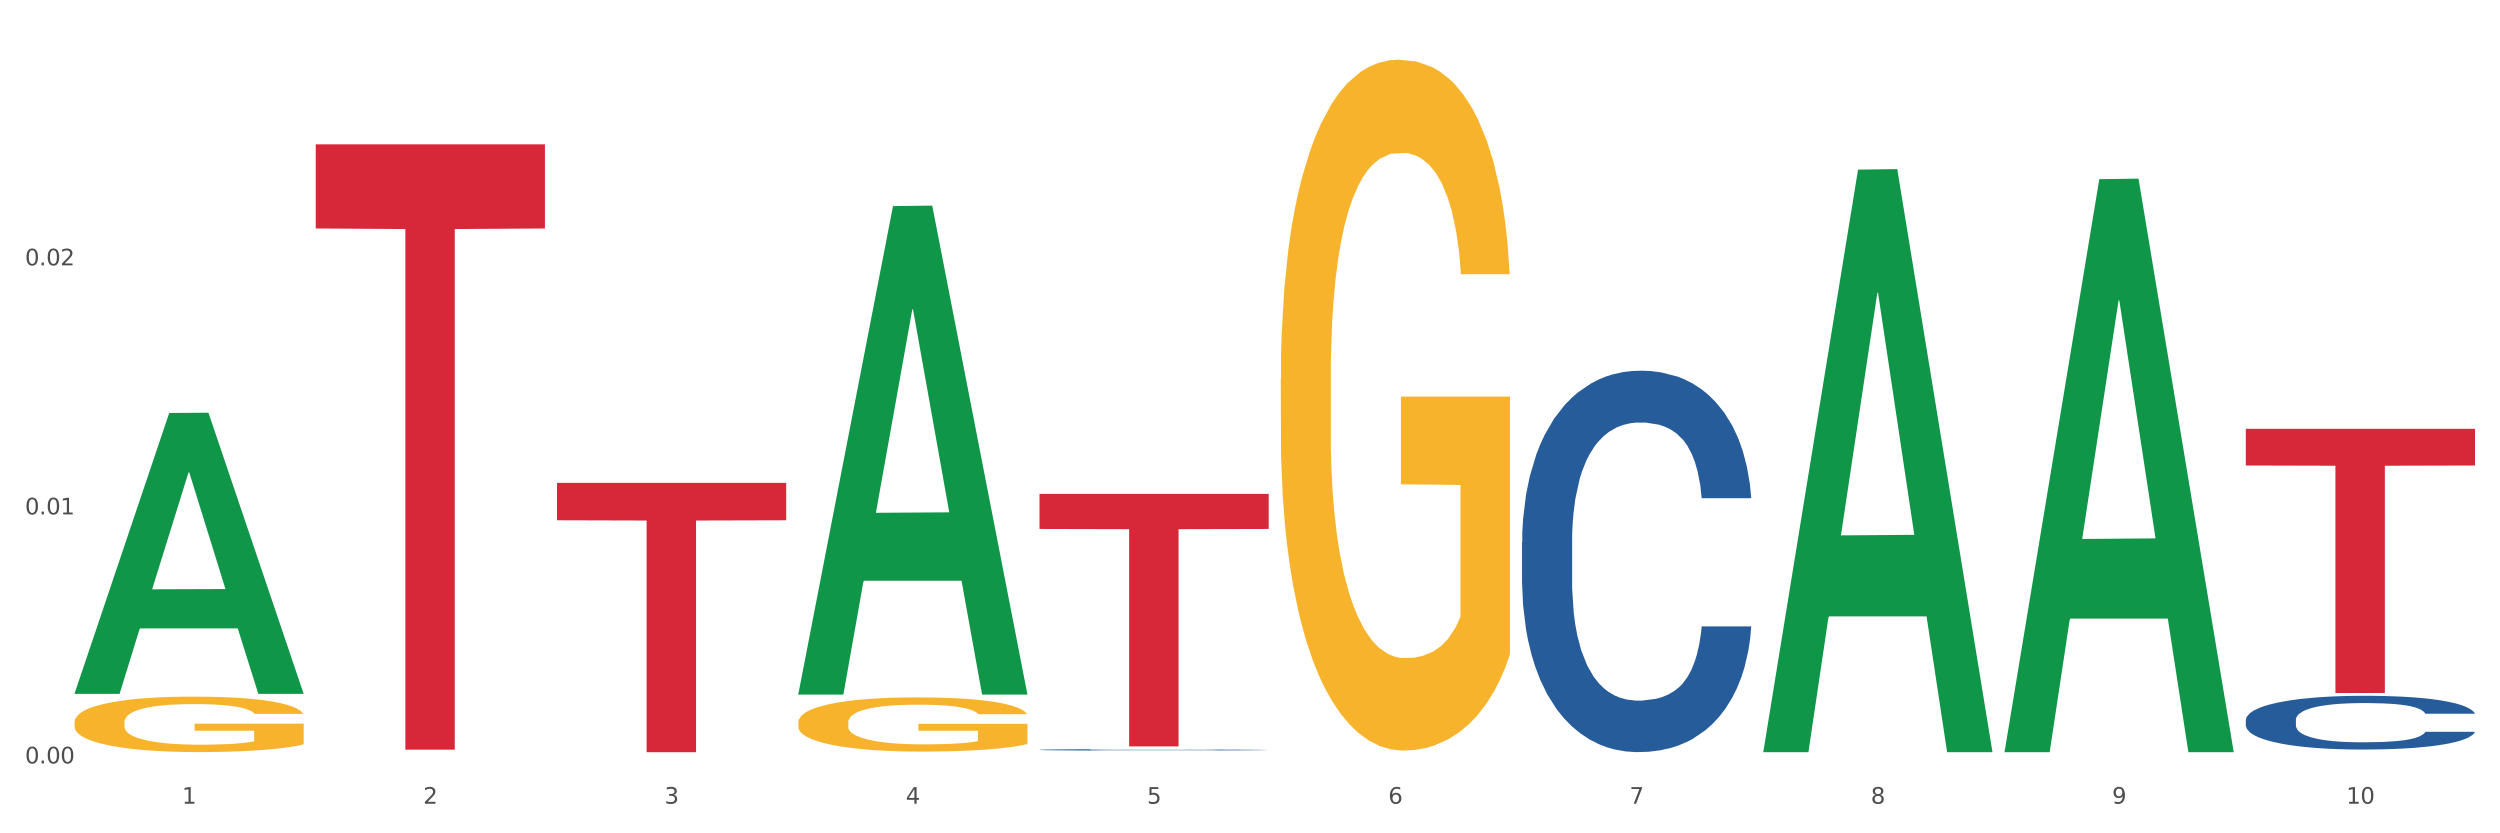 <?xml version="1.0" encoding="utf-8" standalone="no"?>
<!DOCTYPE svg PUBLIC "-//W3C//DTD SVG 1.1//EN"
  "http://www.w3.org/Graphics/SVG/1.1/DTD/svg11.dtd">
<svg xmlns:xlink="http://www.w3.org/1999/xlink" width="1080pt" height="360pt" viewBox="0 0 1080 360" xmlns="http://www.w3.org/2000/svg" version="1.1">
 <rect x="0" y="0" width="1080" height="360" fill="#333333" stroke="none"/>
 <defs>
  <style type="text/css">*{stroke-linejoin: round; stroke-linecap: butt}</style>
 </defs>
 <g id="figure_1">
  <g id="patch_1">
   <path d="M 0 360 
L 1080 360 
L 1080 0 
L 0 0 
z
" style="fill: #ffffff; stroke: #ffffff; stroke-linejoin: miter"/>
  </g>
  <g id="axes_1">
   <g id="matplotlib.axis_1">
    <g id="xtick_1">
     <g id="text_1">
      <!-- 1 -->
      <g style="fill: #4d4d4d" transform="translate(78.627 347.204) scale(0.096 -0.096)">
       <defs>
        <path id="DejaVuSans-31" d="M 794 531 
L 1825 531 
L 1825 4091 
L 703 3866 
L 703 4441 
L 1819 4666 
L 2450 4666 
L 2450 531 
L 3481 531 
L 3481 0 
L 794 0 
L 794 531 
z
" transform="scale(0.016)"/>
       </defs>
       <use xlink:href="#DejaVuSans-31"/>
      </g>
     </g>
    </g>
    <g id="xtick_2">
     <g id="text_2">
      <!-- 2 -->
      <g style="fill: #4d4d4d" transform="translate(182.851 347.204) scale(0.096 -0.096)">
       <defs>
        <path id="DejaVuSans-32" d="M 1228 531 
L 3431 531 
L 3431 0 
L 469 0 
L 469 531 
Q 828 903 1448 1529 
Q 2069 2156 2228 2338 
Q 2531 2678 2651 2914 
Q 2772 3150 2772 3378 
Q 2772 3750 2511 3984 
Q 2250 4219 1831 4219 
Q 1534 4219 1204 4116 
Q 875 4013 500 3803 
L 500 4441 
Q 881 4594 1212 4672 
Q 1544 4750 1819 4750 
Q 2544 4750 2975 4387 
Q 3406 4025 3406 3419 
Q 3406 3131 3298 2873 
Q 3191 2616 2906 2266 
Q 2828 2175 2409 1742 
Q 1991 1309 1228 531 
z
" transform="scale(0.016)"/>
       </defs>
       <use xlink:href="#DejaVuSans-32"/>
      </g>
     </g>
    </g>
    <g id="xtick_3">
     <g id="text_3">
      <!-- 3 -->
      <g style="fill: #4d4d4d" transform="translate(287.074 347.204) scale(0.096 -0.096)">
       <defs>
        <path id="DejaVuSans-33" d="M 2597 2516 
Q 3050 2419 3304 2112 
Q 3559 1806 3559 1356 
Q 3559 666 3084 287 
Q 2609 -91 1734 -91 
Q 1441 -91 1130 -33 
Q 819 25 488 141 
L 488 750 
Q 750 597 1062 519 
Q 1375 441 1716 441 
Q 2309 441 2620 675 
Q 2931 909 2931 1356 
Q 2931 1769 2642 2001 
Q 2353 2234 1838 2234 
L 1294 2234 
L 1294 2753 
L 1863 2753 
Q 2328 2753 2575 2939 
Q 2822 3125 2822 3475 
Q 2822 3834 2567 4026 
Q 2313 4219 1838 4219 
Q 1578 4219 1281 4162 
Q 984 4106 628 3988 
L 628 4550 
Q 988 4650 1302 4700 
Q 1616 4750 1894 4750 
Q 2613 4750 3031 4423 
Q 3450 4097 3450 3541 
Q 3450 3153 3228 2886 
Q 3006 2619 2597 2516 
z
" transform="scale(0.016)"/>
       </defs>
       <use xlink:href="#DejaVuSans-33"/>
      </g>
     </g>
    </g>
    <g id="xtick_4">
     <g id="text_4">
      <!-- 4 -->
      <g style="fill: #4d4d4d" transform="translate(391.298 347.204) scale(0.096 -0.096)">
       <defs>
        <path id="DejaVuSans-34" d="M 2419 4116 
L 825 1625 
L 2419 1625 
L 2419 4116 
z
M 2253 4666 
L 3047 4666 
L 3047 1625 
L 3713 1625 
L 3713 1100 
L 3047 1100 
L 3047 0 
L 2419 0 
L 2419 1100 
L 313 1100 
L 313 1709 
L 2253 4666 
z
" transform="scale(0.016)"/>
       </defs>
       <use xlink:href="#DejaVuSans-34"/>
      </g>
     </g>
    </g>
    <g id="xtick_5">
     <g id="text_5">
      <!-- 5 -->
      <g style="fill: #4d4d4d" transform="translate(495.522 347.204) scale(0.096 -0.096)">
       <defs>
        <path id="DejaVuSans-35" d="M 691 4666 
L 3169 4666 
L 3169 4134 
L 1269 4134 
L 1269 2991 
Q 1406 3038 1543 3061 
Q 1681 3084 1819 3084 
Q 2600 3084 3056 2656 
Q 3513 2228 3513 1497 
Q 3513 744 3044 326 
Q 2575 -91 1722 -91 
Q 1428 -91 1123 -41 
Q 819 9 494 109 
L 494 744 
Q 775 591 1075 516 
Q 1375 441 1709 441 
Q 2250 441 2565 725 
Q 2881 1009 2881 1497 
Q 2881 1984 2565 2268 
Q 2250 2553 1709 2553 
Q 1456 2553 1204 2497 
Q 953 2441 691 2322 
L 691 4666 
z
" transform="scale(0.016)"/>
       </defs>
       <use xlink:href="#DejaVuSans-35"/>
      </g>
     </g>
    </g>
    <g id="xtick_6">
     <g id="text_6">
      <!-- 6 -->
      <g style="fill: #4d4d4d" transform="translate(599.745 347.204) scale(0.096 -0.096)">
       <defs>
        <path id="DejaVuSans-36" d="M 2113 2584 
Q 1688 2584 1439 2293 
Q 1191 2003 1191 1497 
Q 1191 994 1439 701 
Q 1688 409 2113 409 
Q 2538 409 2786 701 
Q 3034 994 3034 1497 
Q 3034 2003 2786 2293 
Q 2538 2584 2113 2584 
z
M 3366 4563 
L 3366 3988 
Q 3128 4100 2886 4159 
Q 2644 4219 2406 4219 
Q 1781 4219 1451 3797 
Q 1122 3375 1075 2522 
Q 1259 2794 1537 2939 
Q 1816 3084 2150 3084 
Q 2853 3084 3261 2657 
Q 3669 2231 3669 1497 
Q 3669 778 3244 343 
Q 2819 -91 2113 -91 
Q 1303 -91 875 529 
Q 447 1150 447 2328 
Q 447 3434 972 4092 
Q 1497 4750 2381 4750 
Q 2619 4750 2861 4703 
Q 3103 4656 3366 4563 
z
" transform="scale(0.016)"/>
       </defs>
       <use xlink:href="#DejaVuSans-36"/>
      </g>
     </g>
    </g>
    <g id="xtick_7">
     <g id="text_7">
      <!-- 7 -->
      <g style="fill: #4d4d4d" transform="translate(703.969 347.204) scale(0.096 -0.096)">
       <defs>
        <path id="DejaVuSans-37" d="M 525 4666 
L 3525 4666 
L 3525 4397 
L 1831 0 
L 1172 0 
L 2766 4134 
L 525 4134 
L 525 4666 
z
" transform="scale(0.016)"/>
       </defs>
       <use xlink:href="#DejaVuSans-37"/>
      </g>
     </g>
    </g>
    <g id="xtick_8">
     <g id="text_8">
      <!-- 8 -->
      <g style="fill: #4d4d4d" transform="translate(808.193 347.204) scale(0.096 -0.096)">
       <defs>
        <path id="DejaVuSans-38" d="M 2034 2216 
Q 1584 2216 1326 1975 
Q 1069 1734 1069 1313 
Q 1069 891 1326 650 
Q 1584 409 2034 409 
Q 2484 409 2743 651 
Q 3003 894 3003 1313 
Q 3003 1734 2745 1975 
Q 2488 2216 2034 2216 
z
M 1403 2484 
Q 997 2584 770 2862 
Q 544 3141 544 3541 
Q 544 4100 942 4425 
Q 1341 4750 2034 4750 
Q 2731 4750 3128 4425 
Q 3525 4100 3525 3541 
Q 3525 3141 3298 2862 
Q 3072 2584 2669 2484 
Q 3125 2378 3379 2068 
Q 3634 1759 3634 1313 
Q 3634 634 3220 271 
Q 2806 -91 2034 -91 
Q 1263 -91 848 271 
Q 434 634 434 1313 
Q 434 1759 690 2068 
Q 947 2378 1403 2484 
z
M 1172 3481 
Q 1172 3119 1398 2916 
Q 1625 2713 2034 2713 
Q 2441 2713 2670 2916 
Q 2900 3119 2900 3481 
Q 2900 3844 2670 4047 
Q 2441 4250 2034 4250 
Q 1625 4250 1398 4047 
Q 1172 3844 1172 3481 
z
" transform="scale(0.016)"/>
       </defs>
       <use xlink:href="#DejaVuSans-38"/>
      </g>
     </g>
    </g>
    <g id="xtick_9">
     <g id="text_9">
      <!-- 9 -->
      <g style="fill: #4d4d4d" transform="translate(912.416 347.204) scale(0.096 -0.096)">
       <defs>
        <path id="DejaVuSans-39" d="M 703 97 
L 703 672 
Q 941 559 1184 500 
Q 1428 441 1663 441 
Q 2288 441 2617 861 
Q 2947 1281 2994 2138 
Q 2813 1869 2534 1725 
Q 2256 1581 1919 1581 
Q 1219 1581 811 2004 
Q 403 2428 403 3163 
Q 403 3881 828 4315 
Q 1253 4750 1959 4750 
Q 2769 4750 3195 4129 
Q 3622 3509 3622 2328 
Q 3622 1225 3098 567 
Q 2575 -91 1691 -91 
Q 1453 -91 1209 -44 
Q 966 3 703 97 
z
M 1959 2075 
Q 2384 2075 2632 2365 
Q 2881 2656 2881 3163 
Q 2881 3666 2632 3958 
Q 2384 4250 1959 4250 
Q 1534 4250 1286 3958 
Q 1038 3666 1038 3163 
Q 1038 2656 1286 2365 
Q 1534 2075 1959 2075 
z
" transform="scale(0.016)"/>
       </defs>
       <use xlink:href="#DejaVuSans-39"/>
      </g>
     </g>
    </g>
    <g id="xtick_10">
     <g id="text_10">
      <!-- 10 -->
      <g style="fill: #4d4d4d" transform="translate(1013.586 347.204) scale(0.096 -0.096)">
       <defs>
        <path id="DejaVuSans-30" d="M 2034 4250 
Q 1547 4250 1301 3770 
Q 1056 3291 1056 2328 
Q 1056 1369 1301 889 
Q 1547 409 2034 409 
Q 2525 409 2770 889 
Q 3016 1369 3016 2328 
Q 3016 3291 2770 3770 
Q 2525 4250 2034 4250 
z
M 2034 4750 
Q 2819 4750 3233 4129 
Q 3647 3509 3647 2328 
Q 3647 1150 3233 529 
Q 2819 -91 2034 -91 
Q 1250 -91 836 529 
Q 422 1150 422 2328 
Q 422 3509 836 4129 
Q 1250 4750 2034 4750 
z
" transform="scale(0.016)"/>
       </defs>
       <use xlink:href="#DejaVuSans-31"/>
       <use xlink:href="#DejaVuSans-30" transform="translate(63.623 0)"/>
      </g>
     </g>
    </g>
    <g id="xtick_11"/>
    <g id="xtick_12"/>
    <g id="xtick_13"/>
    <g id="xtick_14"/>
    <g id="xtick_15"/>
    <g id="xtick_16"/>
    <g id="xtick_17"/>
    <g id="xtick_18"/>
    <g id="xtick_19"/>
   </g>
   <g id="matplotlib.axis_2">
    <g id="ytick_1">
     <g id="text_11">
      <!-- 0.00 -->
      <g style="fill: #4d4d4d" transform="translate(10.8 329.798) scale(0.096 -0.096)">
       <defs>
        <path id="DejaVuSans-2e" d="M 684 794 
L 1344 794 
L 1344 0 
L 684 0 
L 684 794 
z
" transform="scale(0.016)"/>
       </defs>
       <use xlink:href="#DejaVuSans-30"/>
       <use xlink:href="#DejaVuSans-2e" transform="translate(63.623 0)"/>
       <use xlink:href="#DejaVuSans-30" transform="translate(95.41 0)"/>
       <use xlink:href="#DejaVuSans-30" transform="translate(159.033 0)"/>
      </g>
     </g>
    </g>
    <g id="ytick_2">
     <g id="text_12">
      <!-- 0.01 -->
      <g style="fill: #4d4d4d" transform="translate(10.8 222.218) scale(0.096 -0.096)">
       <use xlink:href="#DejaVuSans-30"/>
       <use xlink:href="#DejaVuSans-2e" transform="translate(63.623 0)"/>
       <use xlink:href="#DejaVuSans-30" transform="translate(95.41 0)"/>
       <use xlink:href="#DejaVuSans-31" transform="translate(159.033 0)"/>
      </g>
     </g>
    </g>
    <g id="ytick_3">
     <g id="text_13">
      <!-- 0.02 -->
      <g style="fill: #4d4d4d" transform="translate(10.8 114.637) scale(0.096 -0.096)">
       <use xlink:href="#DejaVuSans-30"/>
       <use xlink:href="#DejaVuSans-2e" transform="translate(63.623 0)"/>
       <use xlink:href="#DejaVuSans-30" transform="translate(95.41 0)"/>
       <use xlink:href="#DejaVuSans-32" transform="translate(159.033 0)"/>
      </g>
     </g>
    </g>
    <g id="ytick_4"/>
    <g id="ytick_5"/>
    <g id="ytick_6"/>
   </g>
   <g id="PolyCollection_1">
    <path d="M 32.175 299.517 
L 32.277 299.403 
L 73.107 178.403 
L 90.051 178.289 
L 131.187 299.745 
L 111.589 299.745 
L 102.709 271.462 
L 60.552 271.462 
L 60.246 271.918 
L 51.671 299.745 
L 32.175 299.745 
L 32.175 299.517 
L 65.86 254.584 
L 97.401 254.47 
L 81.783 204.177 
L 81.579 203.948 
L 81.375 204.291 
L 65.758 254.47 
L 65.86 254.584 
L 32.175 299.517 
z
" clip-path="url(#p8f5ab582c5)" style="fill: #109648"/>
    <path d="M 240.622 208.591 
L 339.635 208.591 
L 339.635 224.761 
L 300.687 224.871 
L 300.687 324.95 
L 279.336 324.95 
L 279.336 224.871 
L 240.622 224.761 
L 240.622 208.701 
L 240.622 208.591 
z
" clip-path="url(#p8f5ab582c5)" style="fill: #d62839"/>
    <path d="M 136.399 62.361 
L 235.411 62.361 
L 235.411 98.702 
L 196.463 98.947 
L 196.463 323.867 
L 175.112 323.867 
L 175.112 98.947 
L 136.399 98.702 
L 136.399 62.607 
L 136.399 62.361 
z
" clip-path="url(#p8f5ab582c5)" style="fill: #d62839"/>
    <path d="M 449.069 323.914 
L 449.187 323.914 
L 449.187 323.898 
L 449.538 323.876 
L 450.825 323.836 
L 452.464 323.805 
L 455.272 323.769 
L 456.794 323.754 
L 458.783 323.738 
L 462.88 323.711 
L 467.561 323.688 
L 470.838 323.675 
L 473.296 323.667 
L 478.797 323.653 
L 481.957 323.646 
L 485.234 323.641 
L 488.042 323.638 
L 492.724 323.634 
L 496.469 323.632 
L 500.799 323.631 
L 504.427 323.632 
L 509.226 323.634 
L 516.248 323.641 
L 518.94 323.645 
L 522.568 323.652 
L 526.313 323.661 
L 529.356 323.671 
L 532.867 323.684 
L 536.495 323.701 
L 540.006 323.723 
L 542.464 323.743 
L 544.454 323.764 
L 546.209 323.79 
L 547.497 323.818 
L 548.082 323.842 
L 526.664 323.842 
L 526.079 323.821 
L 524.909 323.798 
L 523.738 323.782 
L 522.451 323.769 
L 520.461 323.755 
L 518.706 323.746 
L 515.78 323.735 
L 513.088 323.728 
L 510.864 323.724 
L 508.173 323.721 
L 502.438 323.717 
L 498.342 323.717 
L 495.767 323.718 
L 492.607 323.721 
L 489.915 323.725 
L 486.755 323.732 
L 484.297 323.74 
L 481.84 323.749 
L 480.435 323.756 
L 478.328 323.769 
L 476.924 323.779 
L 475.051 323.797 
L 473.998 323.81 
L 472.126 323.842 
L 471.306 323.867 
L 470.955 323.883 
L 470.721 323.902 
L 470.721 323.991 
L 471.423 324.032 
L 472.009 324.049 
L 472.945 324.068 
L 474.7 324.094 
L 477.275 324.118 
L 479.967 324.136 
L 482.191 324.147 
L 484.297 324.155 
L 486.404 324.162 
L 488.979 324.167 
L 491.085 324.171 
L 494.245 324.174 
L 497.991 324.176 
L 500.916 324.176 
L 506.885 324.173 
L 509.577 324.17 
L 512.152 324.166 
L 514.961 324.16 
L 517.184 324.153 
L 518.472 324.148 
L 520.578 324.137 
L 522.217 324.125 
L 523.621 324.112 
L 524.558 324.101 
L 525.611 324.083 
L 526.43 324.064 
L 526.664 324.053 
L 548.082 324.053 
L 547.614 324.074 
L 546.795 324.094 
L 545.156 324.121 
L 543.869 324.137 
L 541.879 324.156 
L 539.772 324.172 
L 536.846 324.19 
L 534.155 324.203 
L 531.346 324.214 
L 528.303 324.225 
L 522.802 324.239 
L 520.813 324.243 
L 516.599 324.25 
L 513.322 324.254 
L 508.524 324.258 
L 503.608 324.26 
L 498.459 324.261 
L 493.894 324.26 
L 488.862 324.256 
L 485.702 324.253 
L 482.191 324.248 
L 478.094 324.24 
L 474.232 324.23 
L 470.604 324.218 
L 467.21 324.205 
L 464.05 324.19 
L 459.954 324.166 
L 456.911 324.141 
L 454.687 324.119 
L 453.166 324.1 
L 451.644 324.076 
L 450.825 324.059 
L 449.538 324.019 
L 449.069 323.982 
L 449.069 323.914 
z
" clip-path="url(#p8f5ab582c5)" style="fill: #255c99"/>
    <path d="M 657.517 234.175 
L 657.634 234.024 
L 657.634 229.81 
L 657.985 224.092 
L 659.272 213.557 
L 660.911 205.581 
L 663.72 196.25 
L 665.241 192.338 
L 667.231 187.973 
L 671.327 180.9 
L 676.008 174.88 
L 679.285 171.57 
L 681.743 169.463 
L 687.244 165.7 
L 690.404 164.045 
L 693.681 162.69 
L 696.49 161.788 
L 701.171 160.734 
L 704.916 160.283 
L 709.247 160.132 
L 712.875 160.283 
L 717.673 160.885 
L 724.695 162.69 
L 727.387 163.744 
L 731.015 165.55 
L 734.76 167.958 
L 737.803 170.366 
L 741.314 173.827 
L 744.943 178.342 
L 748.454 184.06 
L 750.911 189.328 
L 752.901 194.896 
L 754.657 201.668 
L 755.944 209.042 
L 756.529 215.212 
L 735.112 215.212 
L 734.526 209.644 
L 733.356 203.625 
L 732.186 199.561 
L 730.898 196.25 
L 728.909 192.488 
L 727.153 190.08 
L 724.227 187.221 
L 721.535 185.415 
L 719.312 184.361 
L 716.62 183.458 
L 710.885 182.556 
L 706.789 182.556 
L 704.214 182.857 
L 701.054 183.609 
L 698.362 184.662 
L 695.202 186.468 
L 692.745 188.425 
L 690.287 190.983 
L 688.882 192.789 
L 686.776 196.1 
L 685.371 198.809 
L 683.499 203.474 
L 682.445 206.785 
L 680.573 215.363 
L 679.754 221.684 
L 679.402 226.048 
L 679.168 230.864 
L 679.168 254.341 
L 679.871 264.875 
L 680.456 269.39 
L 681.392 274.507 
L 683.148 281.128 
L 685.722 287.599 
L 688.414 292.265 
L 690.638 295.124 
L 692.745 297.231 
L 694.851 298.886 
L 697.426 300.391 
L 699.533 301.294 
L 702.693 302.197 
L 706.438 302.649 
L 709.364 302.649 
L 715.332 301.896 
L 718.024 301.144 
L 720.599 300.09 
L 723.408 298.435 
L 725.632 296.629 
L 726.919 295.275 
L 729.026 292.415 
L 730.664 289.405 
L 732.069 285.944 
L 733.005 282.934 
L 734.058 278.419 
L 734.877 273.303 
L 735.112 270.594 
L 756.529 270.594 
L 756.061 276.012 
L 755.242 281.279 
L 753.603 288.352 
L 752.316 292.415 
L 750.326 297.382 
L 748.22 301.595 
L 745.294 306.261 
L 742.602 309.722 
L 739.793 312.732 
L 736.75 315.441 
L 731.249 319.203 
L 729.26 320.256 
L 725.046 322.062 
L 721.769 323.116 
L 716.971 324.169 
L 712.055 324.771 
L 706.906 324.922 
L 702.341 324.621 
L 697.309 323.718 
L 694.149 322.815 
L 690.638 321.46 
L 686.542 319.353 
L 682.679 316.795 
L 679.051 313.785 
L 675.657 310.324 
L 672.497 306.411 
L 668.401 299.94 
L 665.358 293.619 
L 663.134 287.75 
L 661.613 282.784 
L 660.091 276.463 
L 659.272 272.099 
L 657.985 261.564 
L 657.517 251.782 
L 657.517 234.175 
z
" clip-path="url(#p8f5ab582c5)" style="fill: #255c99"/>
    <path d="M 970.188 311.011 
L 970.305 310.99 
L 970.305 310.396 
L 970.656 309.59 
L 971.943 308.106 
L 973.582 306.982 
L 976.39 305.667 
L 977.912 305.116 
L 979.902 304.501 
L 983.998 303.504 
L 988.679 302.656 
L 991.956 302.189 
L 994.414 301.892 
L 999.915 301.362 
L 1003.075 301.129 
L 1006.352 300.938 
L 1009.161 300.811 
L 1013.842 300.662 
L 1017.587 300.599 
L 1021.917 300.577 
L 1025.546 300.599 
L 1030.344 300.683 
L 1037.366 300.938 
L 1040.058 301.086 
L 1043.686 301.341 
L 1047.431 301.68 
L 1050.474 302.019 
L 1053.985 302.507 
L 1057.613 303.143 
L 1061.125 303.949 
L 1063.582 304.692 
L 1065.572 305.476 
L 1067.327 306.431 
L 1068.615 307.47 
L 1069.2 308.339 
L 1047.782 308.339 
L 1047.197 307.554 
L 1046.027 306.706 
L 1044.857 306.134 
L 1043.569 305.667 
L 1041.58 305.137 
L 1039.824 304.798 
L 1036.898 304.395 
L 1034.206 304.14 
L 1031.983 303.992 
L 1029.291 303.864 
L 1023.556 303.737 
L 1019.46 303.737 
L 1016.885 303.78 
L 1013.725 303.886 
L 1011.033 304.034 
L 1007.873 304.289 
L 1005.415 304.564 
L 1002.958 304.925 
L 1001.553 305.179 
L 999.447 305.646 
L 998.042 306.028 
L 996.17 306.685 
L 995.116 307.152 
L 993.244 308.36 
L 992.424 309.251 
L 992.073 309.866 
L 991.839 310.545 
L 991.839 313.853 
L 992.541 315.337 
L 993.127 315.974 
L 994.063 316.695 
L 995.818 317.628 
L 998.393 318.54 
L 1001.085 319.197 
L 1003.309 319.6 
L 1005.415 319.897 
L 1007.522 320.13 
L 1010.097 320.342 
L 1012.203 320.469 
L 1015.363 320.597 
L 1019.109 320.66 
L 1022.035 320.66 
L 1028.003 320.554 
L 1030.695 320.448 
L 1033.27 320.3 
L 1036.079 320.066 
L 1038.303 319.812 
L 1039.59 319.621 
L 1041.697 319.218 
L 1043.335 318.794 
L 1044.739 318.306 
L 1045.676 317.882 
L 1046.729 317.246 
L 1047.548 316.525 
L 1047.782 316.143 
L 1069.2 316.143 
L 1068.732 316.907 
L 1067.913 317.649 
L 1066.274 318.646 
L 1064.987 319.218 
L 1062.997 319.918 
L 1060.89 320.512 
L 1057.965 321.169 
L 1055.273 321.657 
L 1052.464 322.081 
L 1049.421 322.463 
L 1043.92 322.993 
L 1041.931 323.141 
L 1037.717 323.396 
L 1034.44 323.544 
L 1029.642 323.693 
L 1024.726 323.778 
L 1019.577 323.799 
L 1015.012 323.756 
L 1009.98 323.629 
L 1006.82 323.502 
L 1003.309 323.311 
L 999.212 323.014 
L 995.35 322.654 
L 991.722 322.23 
L 988.328 321.742 
L 985.168 321.19 
L 981.072 320.279 
L 978.029 319.388 
L 975.805 318.561 
L 974.284 317.861 
L 972.762 316.97 
L 971.943 316.355 
L 970.656 314.871 
L 970.188 313.492 
L 970.188 311.011 
z
" clip-path="url(#p8f5ab582c5)" style="fill: #255c99"/>
    <path d="M 449.069 213.348 
L 548.082 213.348 
L 548.082 228.507 
L 509.134 228.609 
L 509.134 322.43 
L 487.783 322.43 
L 487.783 228.609 
L 449.069 228.507 
L 449.069 213.45 
L 449.069 213.348 
z
" clip-path="url(#p8f5ab582c5)" style="fill: #d62839"/>
    <path d="M 553.293 163.697 
L 553.41 163.425 
L 553.41 153.611 
L 553.644 145.16 
L 554.813 124.715 
L 556.566 107.813 
L 557.852 98.817 
L 559.138 91.457 
L 560.658 84.097 
L 562.528 76.464 
L 565.918 65.287 
L 568.022 59.562 
L 570.594 53.565 
L 575.27 44.842 
L 578.66 39.935 
L 582.167 35.846 
L 587.895 30.939 
L 591.636 28.758 
L 595.61 27.123 
L 600.403 26.032 
L 604.027 25.759 
L 611.976 26.577 
L 618.756 29.031 
L 622.029 30.939 
L 626.237 34.21 
L 628.458 36.391 
L 632.082 40.753 
L 635.823 46.477 
L 638.395 51.384 
L 642.252 60.653 
L 645.175 69.921 
L 647.863 81.371 
L 649.266 89.276 
L 650.318 96.637 
L 651.253 105.087 
L 652.189 118.445 
L 631.147 118.445 
L 630.329 108.904 
L 629.043 99.908 
L 627.173 91.184 
L 625.536 85.732 
L 622.73 78.917 
L 620.159 74.556 
L 617.47 71.284 
L 614.197 68.558 
L 611.625 67.195 
L 608.001 66.105 
L 600.87 66.378 
L 596.078 68.558 
L 592.805 71.284 
L 590.7 73.738 
L 588.83 76.464 
L 586.726 80.28 
L 584.271 86.005 
L 582.518 91.184 
L 580.764 97.727 
L 579.361 104.269 
L 578.075 111.902 
L 577.023 120.081 
L 576.205 128.531 
L 575.504 138.89 
L 574.919 156.064 
L 574.919 193.411 
L 575.153 201.862 
L 575.737 213.039 
L 576.439 221.489 
L 577.608 231.576 
L 578.66 238.391 
L 580.647 248.204 
L 582.868 256.383 
L 584.622 261.562 
L 586.375 265.924 
L 589.415 271.921 
L 592.805 276.828 
L 595.727 279.827 
L 599.702 282.553 
L 602.39 283.643 
L 604.728 284.188 
L 610.456 284.188 
L 614.548 283.37 
L 619.107 281.462 
L 622.613 279.009 
L 625.536 276.01 
L 628.809 271.103 
L 630.913 266.469 
L 630.913 209.495 
L 605.196 209.222 
L 605.196 171.33 
L 652.306 171.33 
L 652.306 282.553 
L 650.318 288.277 
L 648.097 293.457 
L 645.759 298.091 
L 642.252 303.816 
L 638.044 309.268 
L 634.303 313.084 
L 630.329 316.355 
L 625.653 319.354 
L 619.574 322.08 
L 615.833 323.171 
L 611.158 323.988 
L 605.663 324.261 
L 600.87 323.716 
L 596.195 322.353 
L 591.285 319.899 
L 586.492 316.355 
L 582.868 312.812 
L 579.244 308.45 
L 575.387 302.725 
L 572.347 297.273 
L 570.009 292.366 
L 567.438 286.096 
L 564.632 277.918 
L 562.528 270.558 
L 560.658 262.925 
L 558.67 253.111 
L 557.268 244.661 
L 555.865 234.029 
L 555.047 226.124 
L 554.111 213.856 
L 553.41 196.682 
L 553.293 163.697 
z
" clip-path="url(#p8f5ab582c5)" style="fill: #f7b32b"/>
    <path d="M 32.175 312.014 
L 32.292 311.993 
L 32.292 311.205 
L 32.526 310.527 
L 33.695 308.886 
L 35.448 307.53 
L 36.734 306.808 
L 38.02 306.218 
L 39.54 305.627 
L 41.41 305.015 
L 44.8 304.118 
L 46.904 303.659 
L 49.476 303.177 
L 54.152 302.477 
L 57.542 302.084 
L 61.049 301.756 
L 66.777 301.362 
L 70.517 301.187 
L 74.492 301.056 
L 79.285 300.968 
L 82.909 300.946 
L 90.858 301.012 
L 97.638 301.209 
L 100.911 301.362 
L 105.119 301.624 
L 107.34 301.799 
L 110.964 302.149 
L 114.705 302.609 
L 117.277 303.002 
L 121.134 303.746 
L 124.057 304.49 
L 126.745 305.409 
L 128.148 306.043 
L 129.2 306.633 
L 130.135 307.312 
L 131.071 308.383 
L 110.029 308.383 
L 109.211 307.618 
L 107.925 306.896 
L 106.054 306.196 
L 104.418 305.759 
L 101.612 305.212 
L 99.041 304.862 
L 96.352 304.599 
L 93.079 304.38 
L 90.507 304.271 
L 86.883 304.184 
L 79.752 304.206 
L 74.96 304.38 
L 71.686 304.599 
L 69.582 304.796 
L 67.712 305.015 
L 65.608 305.321 
L 63.153 305.78 
L 61.399 306.196 
L 59.646 306.721 
L 58.243 307.246 
L 56.957 307.858 
L 55.905 308.515 
L 55.087 309.193 
L 54.386 310.024 
L 53.801 311.402 
L 53.801 314.399 
L 54.035 315.077 
L 54.619 315.974 
L 55.321 316.652 
L 56.49 317.461 
L 57.542 318.008 
L 59.529 318.795 
L 61.75 319.451 
L 63.504 319.867 
L 65.257 320.217 
L 68.296 320.698 
L 71.686 321.092 
L 74.609 321.333 
L 78.583 321.551 
L 81.272 321.639 
L 83.61 321.683 
L 89.338 321.683 
L 93.429 321.617 
L 97.988 321.464 
L 101.495 321.267 
L 104.418 321.026 
L 107.691 320.633 
L 109.795 320.261 
L 109.795 315.689 
L 84.078 315.667 
L 84.078 312.627 
L 131.187 312.627 
L 131.187 321.551 
L 129.2 322.011 
L 126.979 322.426 
L 124.641 322.798 
L 121.134 323.257 
L 116.926 323.695 
L 113.185 324.001 
L 109.211 324.264 
L 104.535 324.504 
L 98.456 324.723 
L 94.715 324.81 
L 90.039 324.876 
L 84.545 324.898 
L 79.752 324.854 
L 75.076 324.745 
L 70.167 324.548 
L 65.374 324.264 
L 61.75 323.979 
L 58.126 323.629 
L 54.269 323.17 
L 51.229 322.732 
L 48.891 322.339 
L 46.32 321.836 
L 43.514 321.179 
L 41.41 320.589 
L 39.54 319.976 
L 37.552 319.189 
L 36.15 318.511 
L 34.747 317.658 
L 33.928 317.023 
L 32.993 316.039 
L 32.292 314.661 
L 32.175 312.014 
z
" clip-path="url(#p8f5ab582c5)" style="fill: #f7b32b"/>
    <path d="M 970.188 185.232 
L 1069.2 185.232 
L 1069.2 201.094 
L 1030.252 201.201 
L 1030.252 299.376 
L 1008.901 299.376 
L 1008.901 201.201 
L 970.188 201.094 
L 970.188 185.339 
L 970.188 185.232 
z
" clip-path="url(#p8f5ab582c5)" style="fill: #d62839"/>
    <path d="M 344.846 299.676 
L 344.948 299.477 
L 385.778 89.023 
L 402.722 88.825 
L 443.858 300.072 
L 424.26 300.072 
L 415.379 250.881 
L 373.223 250.881 
L 372.916 251.674 
L 364.342 300.072 
L 344.846 300.072 
L 344.846 299.676 
L 378.53 221.524 
L 410.072 221.326 
L 394.454 133.852 
L 394.25 133.455 
L 394.046 134.05 
L 378.428 221.326 
L 378.53 221.524 
L 344.846 299.676 
z
" clip-path="url(#p8f5ab582c5)" style="fill: #109648"/>
    <path d="M 761.74 324.476 
L 761.842 324.24 
L 802.672 73.277 
L 819.617 73.041 
L 860.753 324.95 
L 841.154 324.95 
L 832.274 266.289 
L 790.117 266.289 
L 789.811 267.235 
L 781.237 324.95 
L 761.74 324.95 
L 761.74 324.476 
L 795.425 231.282 
L 826.966 231.045 
L 811.349 126.734 
L 811.144 126.261 
L 810.94 126.97 
L 795.323 231.045 
L 795.425 231.282 
L 761.74 324.476 
z
" clip-path="url(#p8f5ab582c5)" style="fill: #109648"/>
    <path d="M 865.964 324.484 
L 866.066 324.252 
L 906.896 77.401 
L 923.84 77.169 
L 964.976 324.95 
L 945.378 324.95 
L 936.498 267.25 
L 894.341 267.25 
L 894.034 268.181 
L 885.46 324.95 
L 865.964 324.95 
L 865.964 324.484 
L 899.649 232.817 
L 931.19 232.584 
L 915.572 129.982 
L 915.368 129.517 
L 915.164 130.215 
L 899.547 232.584 
L 899.649 232.817 
L 865.964 324.484 
z
" clip-path="url(#p8f5ab582c5)" style="fill: #109648"/>
    <path d="M 344.846 312.096 
L 344.963 312.074 
L 344.963 311.305 
L 345.197 310.642 
L 346.366 309.037 
L 348.119 307.711 
L 349.405 307.006 
L 350.691 306.428 
L 352.21 305.851 
L 354.081 305.252 
L 357.471 304.375 
L 359.575 303.926 
L 362.147 303.455 
L 366.823 302.771 
L 370.213 302.386 
L 373.72 302.065 
L 379.448 301.68 
L 383.188 301.509 
L 387.163 301.381 
L 391.956 301.295 
L 395.579 301.274 
L 403.529 301.338 
L 410.309 301.531 
L 413.582 301.68 
L 417.79 301.937 
L 420.011 302.108 
L 423.635 302.45 
L 427.376 302.899 
L 429.947 303.284 
L 433.805 304.011 
L 436.728 304.739 
L 439.416 305.637 
L 440.819 306.257 
L 441.871 306.835 
L 442.806 307.498 
L 443.741 308.546 
L 422.7 308.546 
L 421.882 307.797 
L 420.596 307.091 
L 418.725 306.407 
L 417.089 305.979 
L 414.283 305.444 
L 411.711 305.102 
L 409.023 304.846 
L 405.75 304.632 
L 403.178 304.525 
L 399.554 304.439 
L 392.423 304.461 
L 387.63 304.632 
L 384.357 304.846 
L 382.253 305.038 
L 380.383 305.252 
L 378.279 305.551 
L 375.824 306 
L 374.07 306.407 
L 372.317 306.92 
L 370.914 307.433 
L 369.628 308.032 
L 368.576 308.674 
L 367.758 309.337 
L 367.056 310.15 
L 366.472 311.497 
L 366.472 314.427 
L 366.706 315.09 
L 367.29 315.967 
L 367.992 316.63 
L 369.161 317.421 
L 370.213 317.956 
L 372.2 318.726 
L 374.421 319.368 
L 376.174 319.774 
L 377.928 320.116 
L 380.967 320.587 
L 384.357 320.972 
L 387.28 321.207 
L 391.254 321.421 
L 393.943 321.506 
L 396.281 321.549 
L 402.009 321.549 
L 406.1 321.485 
L 410.659 321.335 
L 414.166 321.143 
L 417.089 320.907 
L 420.362 320.522 
L 422.466 320.159 
L 422.466 315.689 
L 396.748 315.668 
L 396.748 312.695 
L 443.858 312.695 
L 443.858 321.421 
L 441.871 321.87 
L 439.65 322.276 
L 437.312 322.64 
L 433.805 323.089 
L 429.597 323.517 
L 425.856 323.816 
L 421.882 324.073 
L 417.206 324.308 
L 411.127 324.522 
L 407.386 324.607 
L 402.71 324.672 
L 397.216 324.693 
L 392.423 324.65 
L 387.747 324.543 
L 382.838 324.351 
L 378.045 324.073 
L 374.421 323.795 
L 370.797 323.452 
L 366.94 323.003 
L 363.9 322.576 
L 361.562 322.191 
L 358.99 321.699 
L 356.185 321.057 
L 354.081 320.48 
L 352.21 319.881 
L 350.223 319.111 
L 348.82 318.448 
L 347.418 317.614 
L 346.599 316.994 
L 345.664 316.031 
L 344.963 314.684 
L 344.846 312.096 
z
" clip-path="url(#p8f5ab582c5)" style="fill: #f7b32b"/>
   </g>
  </g>
 </g>
 <defs>
  <clipPath id="p8f5ab582c5">
   <rect x="32.175" y="10.8" width="1037.025" height="329.109"/>
  </clipPath>
 </defs>
</svg>
